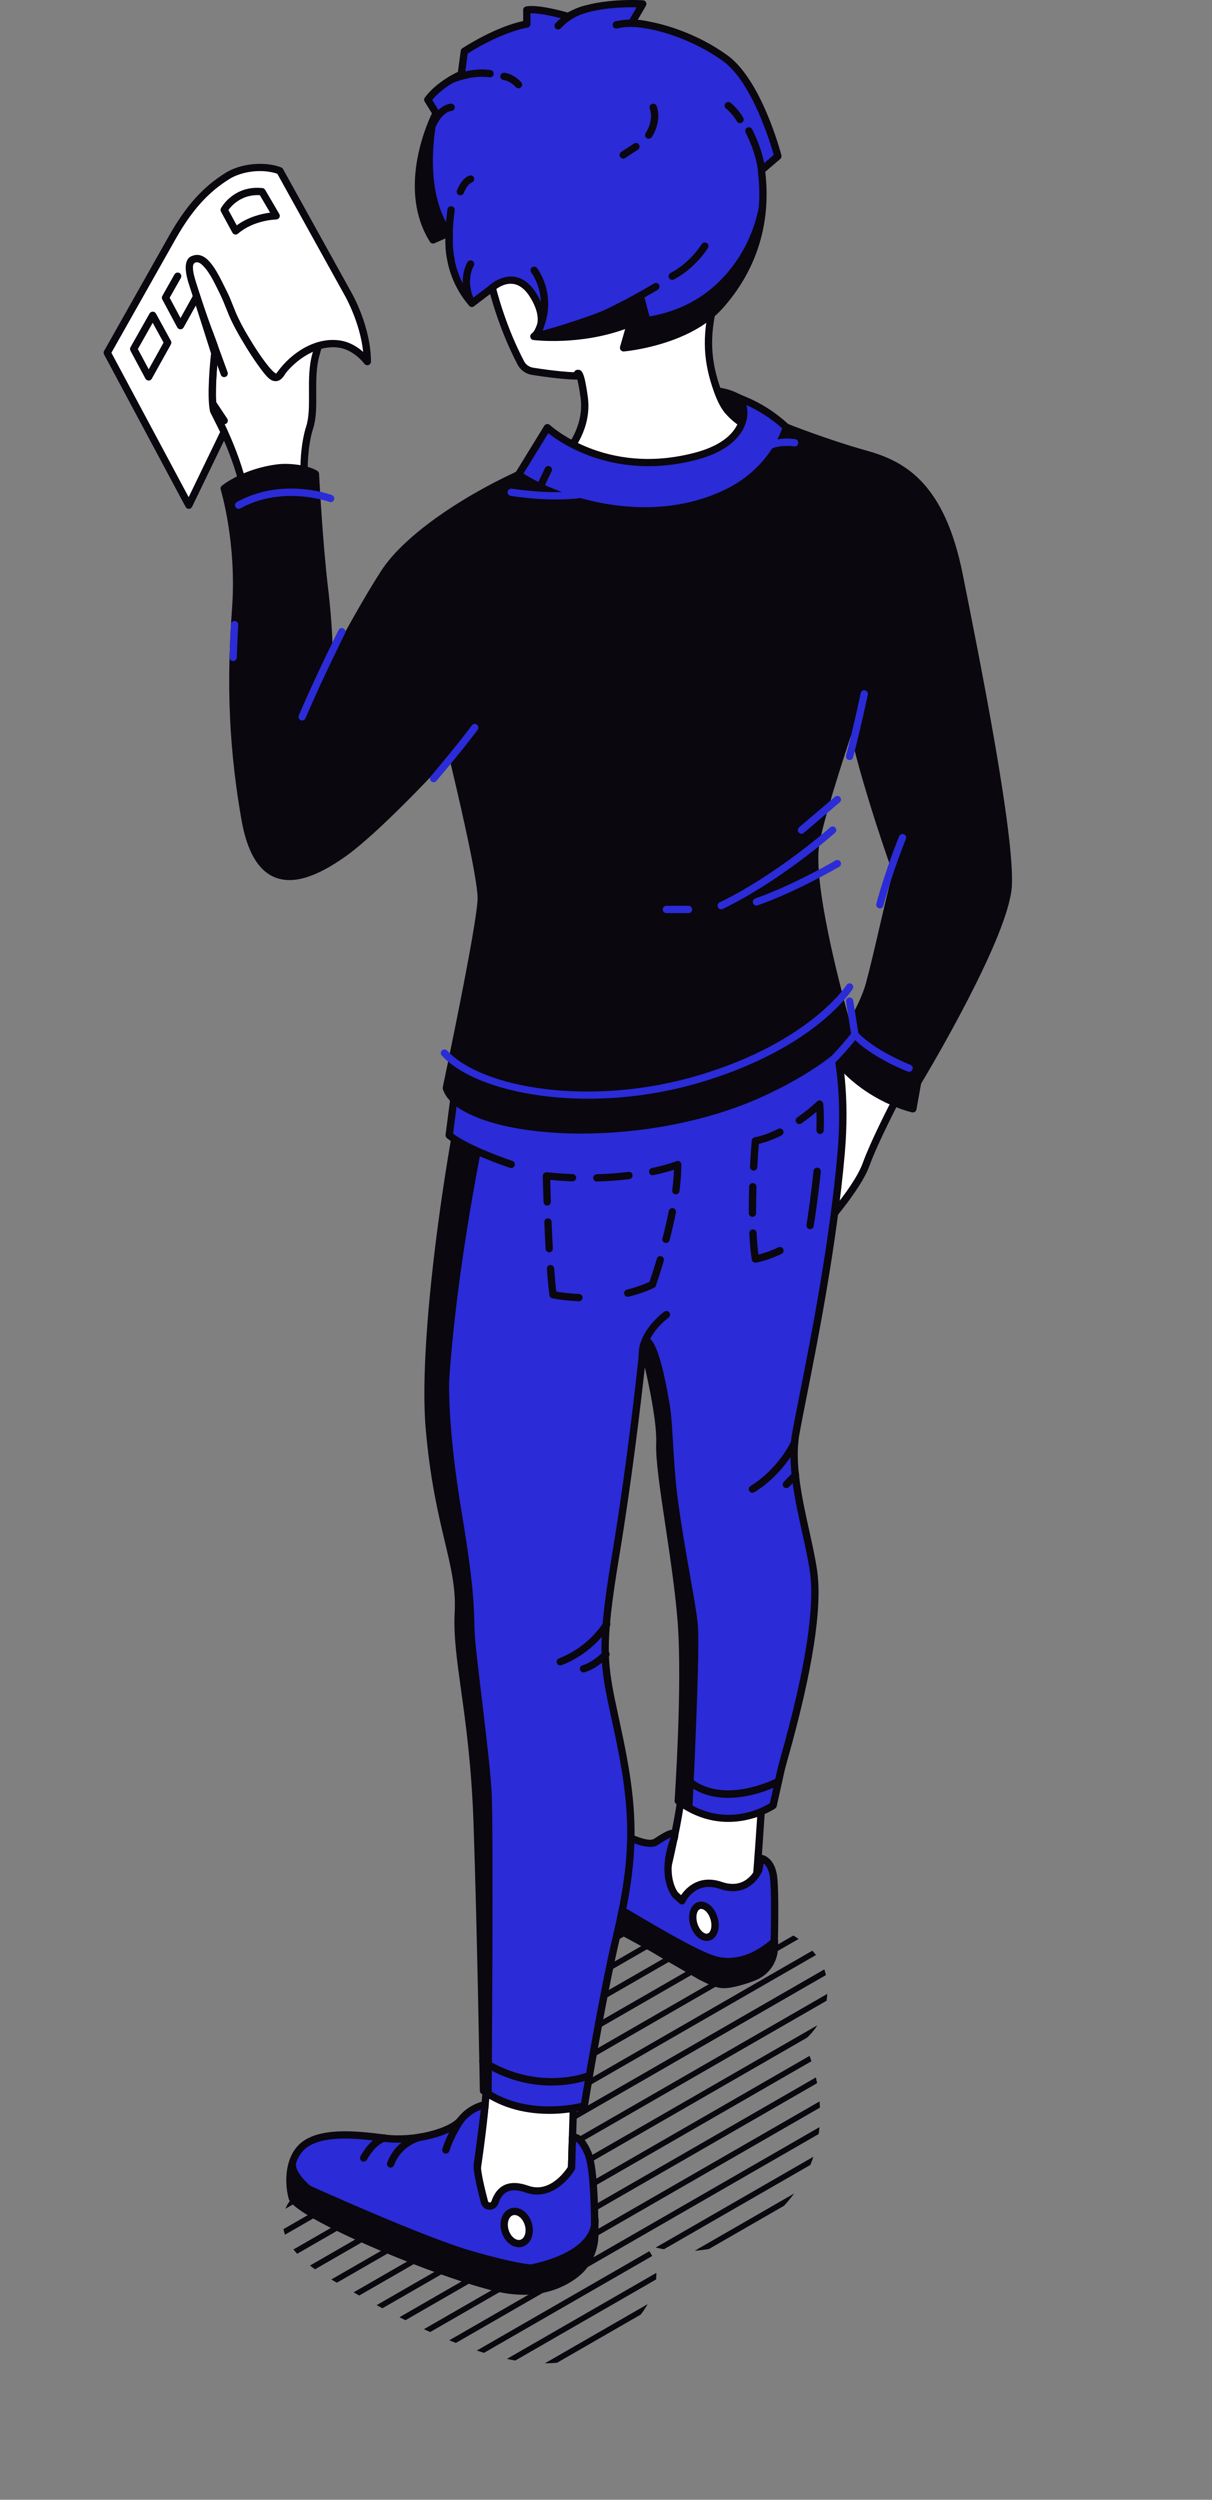 <svg xmlns="http://www.w3.org/2000/svg" xmlns:xlink="http://www.w3.org/1999/xlink" id="b" data-name="Calque 2" width="162.873" height="335.816" viewBox="0 0 162.873 335.816"><rect x="0" y="0" width="162.873" height="335.816" fill="#808080" stroke="none"/><defs><clipPath id="d"><path d="M39.287,295.272s-5.109,4.927,4.956,10.79c10.065,5.863,25.096,14.265,34.175,10.472,9.079-3.793,12.159-11.512,7.899-15.133,0,0,11.245,4.661,19.97-6.164,7.718-9.576,1.656-21.08,1.656-21.08,0,0,4.002-2.72,3.115-8.433s-9.634-8.374-14.967-9.773c-5.333-1.398-22.638,8.368-22.638,8.368l-5.033,29.521-11.835,3.232-17.297-1.8Z" fill="none"></path></clipPath></defs><g id="c" data-name="Calque 1"><g clip-path="url(#d)"><g><path d="M36.771,307.983c-.131,0-.255-.067-.325-.188-.105-.182-.041-.411.137-.513l77.578-44.656c.188-.105.411-.041.513.137.102.182.041.411-.137.513l-77.578,44.656c-.06.035-.124.051-.188.051Z" fill="#0a070f"></path><path d="M39.937,309.669c-.131,0-.255-.067-.325-.188-.105-.182-.041-.411.137-.513l77.575-44.656c.188-.105.411-.041.513.137.105.182.041.411-.137.513l-77.575,44.656c-.06.035-.124.051-.188.051Z" fill="#0a070f"></path><path d="M42.806,311.467c-.131,0-.255-.067-.325-.188-.102-.182-.041-.411.137-.513l77.578-44.656c.188-.105.411-.041.513.137.105.182.042.411-.137.513l-77.578,44.656c-.06.035-.124.051-.188.051Z" fill="#0a070f"></path><path d="M46.032,313.115c-.131,0-.255-.067-.325-.188-.105-.182-.041-.411.137-.513l77.575-44.653c.188-.102.411-.041.513.137.105.182.041.411-.137.513l-77.575,44.653c-.06.035-.124.051-.188.051Z" fill="#0a070f"></path><path d="M48.691,314.971c-.131,0-.255-.067-.325-.188-.102-.182-.041-.411.137-.513l77.578-44.656c.185-.102.411-.045.513.137.105.182.041.411-.137.513l-77.578,44.656c-.061.035-.124.051-.188.051Z" fill="#0a070f"></path><path d="M51.853,316.654c-.131,0-.255-.067-.325-.188-.102-.182-.041-.411.137-.513l77.578-44.656c.188-.105.411-.041.513.137.105.182.041.411-.137.513l-77.578,44.656c-.06.035-.124.051-.188.051Z" fill="#0a070f"></path><path d="M54.726,318.452c-.131,0-.255-.067-.325-.188-.105-.182-.041-.411.137-.513l77.575-44.656c.188-.102.411-.045.513.137.105.182.041.411-.137.513l-77.575,44.656c-.06.035-.124.051-.188.051Z" fill="#0a070f"></path><path d="M57.949,320.103c-.131,0-.255-.067-.325-.188-.102-.182-.041-.411.137-.513l77.578-44.656c.188-.105.411-.041.514.137.105.182.041.411-.137.513l-77.578,44.656c-.06.035-.124.051-.188.051Z" fill="#0a070f"></path><path d="M60.821,321.901c-.131,0-.255-.067-.325-.188-.105-.182-.042-.411.137-.513l77.575-44.656c.188-.105.411-.041.513.137.105.182.041.411-.137.513l-77.575,44.656c-.061.035-.124.051-.188.051Z" fill="#0a070f"></path><path d="M64.034,323.581c-.131,0-.255-.067-.325-.188-.105-.182-.041-.411.137-.513l77.578-44.656c.185-.102.411-.041.513.137.102.182.041.411-.137.513l-77.578,44.656c-.061.035-.124.051-.188.051Z" fill="#0a070f"></path><path d="M66.906,325.379c-.131,0-.255-.067-.325-.188-.105-.182-.041-.411.137-.513l77.575-44.656c.188-.102.411-.041.513.137.105.182.041.411-.137.513l-77.575,44.656c-.061.035-.124.051-.188.051Z" fill="#0a070f"></path><path d="M70.129,327.03c-.131,0-.255-.067-.325-.188-.105-.182-.041-.411.137-.513l77.578-44.656c.185-.105.411-.041.513.137.102.182.041.411-.137.513l-77.578,44.656c-.061.035-.124.051-.188.051Z" fill="#0a070f"></path><path d="M72.792,328.883c-.131,0-.255-.067-.325-.188-.102-.182-.042-.411.137-.513l77.578-44.656c.188-.105.411-.041.513.137.105.182.041.411-.137.513l-77.578,44.656c-.061.035-.124.051-.188.051Z" fill="#0a070f"></path><path d="M75.954,330.569c-.131,0-.255-.067-.325-.188-.102-.182-.041-.411.137-.513l77.578-44.656c.185-.105.411-.041.513.137.105.182.041.411-.137.513l-77.578,44.656c-.06.035-.124.051-.188.051Z" fill="#0a070f"></path><path d="M78.823,332.367c-.131,0-.255-.067-.325-.188-.102-.182-.041-.411.137-.513l77.578-44.656c.185-.105.411-.041.513.137.105.182.041.411-.137.513l-77.578,44.656c-.061.035-.124.051-.188.051Z" fill="#0a070f"></path><path d="M82.049,334.018c-.131,0-.255-.067-.325-.188-.102-.182-.041-.411.137-.513l77.578-44.656c.188-.102.411-.045.513.137.105.182.041.411-.137.513l-77.578,44.656c-.06.035-.124.051-.188.051Z" fill="#0a070f"></path><path d="M84.918,335.816c-.131,0-.255-.067-.325-.188-.102-.182-.041-.411.137-.513l77.578-44.656c.185-.108.411-.041.513.137.105.182.041.411-.137.513l-77.578,44.656c-.06.035-.124.051-.188.051Z" fill="#0a070f"></path><path d="M.375,287.232c-.131,0-.255-.067-.325-.188-.102-.182-.041-.411.137-.513l77.578-44.656c.188-.105.411-.041.513.137.105.182.041.411-.137.513L.563,287.181c-.061.035-.124.051-.188.051Z" fill="#0a070f"></path><path d="M3.54,288.919c-.131,0-.255-.067-.325-.188-.105-.182-.041-.411.137-.513l77.578-44.656c.185-.105.411-.041.514.137.102.182.041.411-.137.513L3.728,288.868c-.06.035-.124.051-.188.051Z" fill="#0a070f"></path><path d="M6.409,290.717c-.131,0-.255-.067-.325-.188-.105-.182-.042-.411.137-.513l77.578-44.656c.185-.102.408-.041.513.137.102.182.041.411-.137.513L6.597,290.666c-.06.035-.124.051-.188.051Z" fill="#0a070f"></path><path d="M9.636,292.368c-.131,0-.255-.067-.325-.188-.105-.182-.041-.411.137-.513l77.575-44.656c.185-.105.411-.041.513.137.105.182.041.411-.137.513l-77.575,44.656c-.06.035-.124.051-.188.051Z" fill="#0a070f"></path><path d="M12.505,294.166c-.131,0-.255-.067-.325-.188-.105-.182-.041-.411.137-.513l77.578-44.656c.188-.105.411-.041.513.137.102.182.041.411-.137.513l-77.578,44.656c-.06.035-.124.051-.188.051Z" fill="#0a070f"></path><path d="M15.721,295.846c-.131,0-.255-.067-.325-.188-.105-.182-.041-.411.137-.513l77.575-44.656c.188-.105.411-.041.513.137.105.182.041.411-.137.513l-77.575,44.656c-.061.035-.124.051-.188.051Z" fill="#0a070f"></path><path d="M18.591,297.644c-.131,0-.255-.067-.325-.188-.102-.182-.041-.411.137-.513l77.578-44.656c.188-.102.411-.044.513.137.105.182.042.411-.137.513l-77.578,44.656c-.061.035-.124.051-.188.051Z" fill="#0a070f"></path><path d="M21.816,299.295c-.131,0-.255-.067-.325-.188-.105-.182-.041-.411.137-.513l77.575-44.656c.188-.105.411-.041.513.137.105.182.041.411-.137.513l-77.575,44.656c-.061.035-.124.051-.188.051Z" fill="#0a070f"></path><path d="M24.475,301.148c-.131,0-.255-.067-.325-.188-.102-.182-.041-.411.137-.513l77.578-44.656c.185-.105.408-.041.513.137.105.182.041.411-.137.513l-77.578,44.656c-.06.035-.124.051-.188.051Z" fill="#0a070f"></path><path d="M27.641,302.831c-.131,0-.255-.067-.325-.188-.105-.182-.041-.411.137-.513l77.575-44.653c.188-.105.411-.041.513.137.105.182.041.411-.137.513l-77.575,44.653c-.06.035-.124.051-.188.051Z" fill="#0a070f"></path><path d="M30.51,304.629c-.131,0-.255-.067-.325-.188-.105-.182-.041-.411.137-.513l77.578-44.653c.188-.105.411-.041.513.137.102.182.041.411-.137.513l-77.578,44.653c-.06.035-.124.051-.188.051Z" fill="#0a070f"></path><path d="M33.733,306.28c-.131,0-.255-.067-.325-.188-.102-.182-.041-.411.137-.513l77.578-44.656c.188-.105.408-.041.513.137.105.182.041.411-.137.513l-77.578,44.656c-.061.035-.124.051-.188.051Z" fill="#0a070f"></path><path d="M36.605,308.078c-.131,0-.255-.067-.325-.188-.105-.182-.042-.411.137-.513l77.575-44.656c.188-.105.411-.041.513.137.105.182.041.411-.137.513l-77.575,44.656c-.06.035-.124.051-.188.051Z" fill="#0a070f"></path></g></g><g><g><g><path d="M102.371,242.029s-.592,9.731-1.015,13.454c-.423,3.723-11.423,5.415-13.199,1.862,0,0,3.468-13.539,3.468-17.262s10.746,1.946,10.746,1.946Z" fill="#fff"></path><path d="M93.15,259.791c-2.407,0-4.635-.635-5.429-2.225-.054-.105-.067-.226-.038-.341.035-.134,3.452-13.523,3.452-17.141,0-.816.411-1.234.756-1.441,2.33-1.39,9.86,2.505,10.711,2.955.169.089.271.271.258.462-.006.099-.596,9.787-1.017,13.479-.252,2.216-3.414,3.548-6.047,4.014-.864.153-1.766.239-2.646.239ZM88.68,257.279c.94,1.505,4.166,1.801,6.943,1.31,2.936-.523,5.094-1.82,5.244-3.159.376-3.293.889-11.406.998-13.112-3.067-1.584-8.12-3.663-9.468-2.837-.131.08-.28.22-.28.603,0,3.545-3,15.471-3.436,17.195Z" fill="#0a070f"></path></g><g><path d="M101.974,251.202s-1.379,3.35-5.102,2.081c-3.723-1.269-5.23,2.068-5.23,2.068l-.884-.798s-2.059-2.385-.215-7.446c.478-1.312-.488-.931-2.386.326-1.508.999-6.515-2.187-6.515-2.187l-8.123,9.138s9.842,4.554,15.823,8.207l4.823,2.792c2.242,1.132,2.746,1.355,4.932.791.752-.194,1.545-.443,2.305-.761,1.569-.655,2.596-2.178,2.637-3.877.074-3.102.15-8.368-.143-9.775-.423-2.031-1.664-2.125-1.664-2.125l-.257,1.567Z" fill="#2b2bd8"></path><path d="M97.278,266.961c-1.017,0-1.817-.376-3.335-1.142l-4.849-2.805c-5.898-3.602-15.685-8.139-15.78-8.187-.143-.064-.242-.191-.274-.344-.032-.15.009-.309.111-.424l8.123-9.14c.156-.179.427-.217.628-.089,1.973,1.256,5.129,2.764,5.984,2.193,1.789-1.183,2.515-1.447,2.99-1.068.472.373.22,1.058.124,1.32-1.706,4.689.054,6.87.131,6.959l.395.354c.676-.982,2.413-2.824,5.506-1.766,3.038,1.03,4.288-1.374,4.469-1.76l.245-1.505c.041-.239.245-.411.484-.411.013,0,.025.003.035.003.067.003,1.616.147,2.104,2.512.309,1.482.229,6.829.156,9.886-.045,1.897-1.199,3.59-2.939,4.316-.701.293-1.502.558-2.372.784-.8.207-1.399.312-1.938.312ZM74.322,254.218c2.225,1.049,10.185,4.846,15.273,7.954l4.814,2.786c2.127,1.071,2.509,1.272,4.565.739.822-.213,1.575-.462,2.238-.739,1.384-.577,2.302-1.926,2.334-3.434.127-5.129.08-8.652-.131-9.666-.185-.877-.523-1.314-.8-1.527l-.156.95c-.007.035-.019.073-.032.108-.016.035-1.591,3.771-5.713,2.356-3.261-1.097-4.572,1.686-4.626,1.804-.064.144-.195.245-.347.277-.153.041-.309-.009-.427-.115l-.883-.797c-.134-.15-2.266-2.707-.347-7.979.009-.029.019-.054.025-.08-.271.115-.768.379-1.68.982-1.517,1.017-5.321-1.122-6.695-1.96l-7.412,8.339Z" fill="#0a070f"></path></g><g><path d="M104.081,260.81c-.006.296-.013.584-.019.852-.041,1.699-1.068,3.222-2.637,3.877-.761.318-1.554.567-2.305.761-2.186.564-2.69.34-4.932-.791l-4.823-2.792c-5.981-3.654-15.822-8.207-15.822-8.207l2.23-2.509c6.879,3.985,16.486,10.031,20.023,11.182,4.291,1.396,7.802-1.987,8.285-2.373Z" fill="#0a070f"></path><path d="M97.3,267.088c-1.017,0-1.814-.376-3.331-1.141l-4.849-2.805c-5.898-3.602-15.685-8.139-15.78-8.187-.143-.064-.242-.191-.274-.344-.032-.15.009-.309.111-.424l2.229-2.509c.153-.172.414-.217.612-.099,1.747,1.014,3.672,2.158,5.627,3.322,5.76,3.43,11.716,6.975,14.304,7.817,1.69.555,4.406.628,7.67-2.155l.156-.134c.15-.115.357-.134.523-.057.172.086.277.261.274.45l-.019.854c-.048,1.897-1.202,3.593-2.939,4.317-.711.296-1.508.561-2.372.784-.8.207-1.403.312-1.941.312ZM74.347,254.346c2.225,1.049,10.182,4.846,15.274,7.954l4.814,2.786c2.129,1.074,2.518,1.275,4.565.74.816-.211,1.569-.459,2.238-.74,1.317-.548,2.209-1.798,2.324-3.223-3.3,2.509-6.102,2.372-7.919,1.785-2.688-.877-8.69-4.45-14.499-7.906-1.824-1.084-3.622-2.155-5.273-3.115l-1.524,1.718Z" fill="#0a070f"></path></g><g><path d="M77.072,282.474s-.339,10.83-.423,14.384c-.085,3.554-9.561,4.061-13.538.931,0,0,2.2-12.438,2.369-19.545.169-7.107,11.592,4.231,11.592,4.231Z" fill="#fff"></path><path d="M70.397,300.335c-2.732,0-5.709-.682-7.59-2.161-.14-.112-.211-.293-.179-.472.022-.124,2.193-12.481,2.359-19.472.035-1.415.497-2.311,1.371-2.665,3.079-1.218,10.252,5.76,11.059,6.561.096.096.15.226.147.363,0,0-.341,10.829-.424,14.381-.019.755-.392,1.82-2.059,2.608-1.196.561-2.885.858-4.683.858ZM63.642,297.574c2.85,2.028,8.346,2.273,11.021,1.017.673-.316,1.476-.877,1.495-1.747.077-3.255.37-12.637.418-14.174-2.901-2.847-8.021-6.909-9.851-6.198-.478.195-.733.794-.756,1.782-.156,6.452-1.992,17.38-2.327,19.319Z" fill="#0a070f"></path></g><g><path d="M120.647,147.306s-3.072,5.838-4.265,9.138c-1.193,3.3-6.016,8.631-6.016,8.631l-2.665-12.311,6.473-11.296,6.473,5.838Z" fill="#fff"></path><path d="M110.367,165.565c-.041,0-.086-.006-.127-.019-.176-.045-.312-.188-.351-.37l-2.665-12.309c-.025-.121-.006-.243.054-.348l6.472-11.295c.073-.131.201-.217.347-.243.153-.016.293.023.405.121l6.471,5.837c.166.15.211.392.105.59-.032.061-3.067,5.85-4.237,9.079-1.208,3.354-5.91,8.572-6.111,8.792-.095.105-.226.163-.363.163ZM108.222,152.842l2.42,11.177c1.336-1.559,4.39-5.276,5.283-7.74,1.036-2.876,3.436-7.562,4.112-8.866l-5.738-5.174-6.076,10.603Z" fill="#0a070f"></path></g><g><path d="M109.333,131.97s5.052,7.595,3.699,22.994c-1.354,15.399-5.077,31.917-6.092,37.619-1.016,5.702,1.655,13.247,2.393,18.563.893,6.431-1.849,17.589-3.978,25.114-.179.632-.348,1.267-.491,1.909l-.971,4.368s-6.155,4.294-12.755-.613c0,0,1.079-15.548.402-24.178-.677-8.63-3.046-19.799-2.877-23.86.169-4.061-2.2-13.065-2.2-13.065,0,0-1.422,14.25-3.757,28.295-2.335,14.046-1.45,14.822.581,24.637,2.031,9.815,2.099,15.723-.467,26.502-1.915,8.048-4.31,22.642-4.31,22.642,0,0-7.615,2.2-13.538-2.031,0,0-.339-20.983-.846-35.875s-2.877-21.83-2.538-28.43c.339-6.6-2.708-11.166-3.892-24.621-1.184-13.454,3.554-43.238,6.938-55.591,3.385-12.353,44.7-4.38,44.7-4.38Z" fill="#2b2bd8"></path><path d="M73.796,283.971c-2.69,0-6.092-.551-9.108-2.707-.128-.089-.204-.236-.207-.392-.003-.207-.341-21.149-.845-35.867-.265-7.823-1.049-13.456-1.68-17.983-.571-4.09-1.02-7.32-.854-10.485.163-3.185-.497-5.949-1.329-9.452-.874-3.672-1.961-8.244-2.563-15.105-1.157-13.121,3.421-42.874,6.953-55.763,3.462-12.64,43.56-5.059,45.265-4.728.131.025.243.102.316.211.211.316,5.129,7.912,3.778,23.304-1.074,12.222-3.631,25.111-5.161,32.813-.399,2.015-.727,3.666-.937,4.852-.689,3.867.385,8.722,1.336,13.004.427,1.935.835,3.765,1.062,5.407.692,4.986-.651,13.504-3.991,25.315-.178.622-.347,1.246-.484,1.881l-.972,4.367c-.025.121-.099.227-.197.297-.064.044-6.523,4.444-13.329-.625-.134-.099-.207-.258-.195-.427.009-.153,1.071-15.608.402-24.104-.319-4.049-1.02-8.725-1.638-12.85-.714-4.763-1.33-8.875-1.237-11.068.105-2.563-.842-7.227-1.524-10.192-.536,4.855-1.763,15.293-3.462,25.522-2.046,12.306-1.594,14.397-.089,21.334.204.94.424,1.97.663,3.124,2.126,10.272,2.021,16.262-.468,26.718-1.887,7.935-4.278,22.459-4.3,22.606-.032.185-.166.338-.348.392-.163.045-2.149.603-4.852.603ZM65.456,280.608c4.976,3.405,11.212,2.222,12.624,1.894.363-2.181,2.522-15.044,4.265-22.36,2.448-10.288,2.551-16.185.462-26.291-.239-1.151-.462-2.177-.666-3.115-1.53-7.077-1.992-9.213.08-21.7,2.308-13.871,3.742-28.124,3.755-28.264.026-.236.214-.421.45-.44.236-.013.45.134.513.364.096.37,2.384,9.124,2.212,13.208-.086,2.101.526,6.172,1.231,10.887.622,4.141,1.326,8.834,1.645,12.918.625,7.941-.245,21.866-.383,23.98,5.661,4.039,10.836,1.157,11.814.551l.928-4.173c.143-.654.312-1.298.497-1.938,3.306-11.677,4.638-20.062,3.966-24.913-.223-1.6-.625-3.411-1.049-5.33-.969-4.371-2.066-9.325-1.342-13.386.21-1.189.539-2.85.94-4.871,1.524-7.683,4.074-20.54,5.145-32.705,1.211-13.785-2.808-21.308-3.513-22.51-3.188-.587-40.815-7.272-43.926,4.068-3.513,12.822-8.069,42.396-6.921,55.419.596,6.784,1.674,11.32,2.541,14.961.851,3.58,1.524,6.404,1.352,9.73-.156,3.073.287,6.261.848,10.297.635,4.549,1.422,10.211,1.693,18.088.468,13.855.8,33.215.838,35.635Z" fill="#0a070f"></path></g><g><path d="M76.805,291.233s-2.415,4.124-5.974,2.853c-2.45-.875-3.728.012-4.322,1.772-.234.692-1.218.668-1.404-.039-.535-2.032-1.071-4.358-.95-5.122.23-1.451,1.038-7.964,1.038-7.964,0,0-1.914.31-3.246,2.024-1.333,1.714-6.409,2.983-10.28,2.475s-7.932-.864-10.407.647c-2.475,1.511-2.602,5.136-1.967,7.357.635,2.221,19.736,10.336,27.668,12.113,4.792,1.073,8.432-.21,10.675-2.116,1.516-1.288,2.299-3.243,2.295-5.232-.008-3.448-.148-8.954-.912-10.738-1.142-2.665-2.091-2.096-2.091-2.096l-.122,4.065Z" fill="#2b2bd8"></path><path d="M70.381,308.234c-1.071,0-2.244-.121-3.529-.408-7.581-1.699-27.282-9.831-28.031-12.455-.641-2.251-.59-6.213,2.184-7.909,2.64-1.61,6.918-1.211,10.727-.714,3.937.516,8.69-.826,9.828-2.289,1.435-1.846,3.472-2.193,3.558-2.209.15-.016.306.025.417.131.108.108.163.261.144.414-.032.265-.813,6.539-1.039,7.98-.041.255-.029,1.243.94,4.922.038.156.166.166.229.179.061,0,.182-.019.233-.172.357-1.052.931-1.776,1.702-2.152.854-.411,1.945-.389,3.252.073,2.856,1.03,4.938-1.925,5.324-2.537l.115-3.934c.006-.166.096-.319.239-.405.067-.035.402-.201.877-.057.692.223,1.336,1.023,1.916,2.381.775,1.801.944,6.94.953,10.931.006,2.225-.892,4.269-2.471,5.604-1.275,1.087-3.759,2.627-7.568,2.627ZM46.354,287.286c-1.881,0-3.596.252-4.839,1.011-2.308,1.409-2.311,4.842-1.75,6.806.5,1.756,18.509,9.796,27.304,11.766,5.436,1.224,8.751-.733,10.246-2.008,1.358-1.151,2.13-2.92,2.123-4.858-.009-5.432-.325-9.277-.87-10.545-.478-1.119-.899-1.591-1.167-1.763l-.105,3.555c-.003.08-.026.159-.067.233-.912,1.543-3.44,4.176-6.564,3.067-1.046-.373-1.881-.408-2.493-.115-.535.258-.927.775-1.202,1.581-.175.523-.628.819-1.205.839-.548-.019-.995-.376-1.135-.908-1.125-4.275-1.001-5.066-.96-5.324.182-1.135.727-5.467.947-7.211-.619.229-1.553.708-2.286,1.648-1.476,1.897-6.682,3.198-10.728,2.659-1.728-.227-3.554-.431-5.251-.431Z" fill="#0a070f"></path></g><g><path d="M41.445,294.058s15.103,6.854,21.66,8.757c6.558,1.904,8.297,1.869,8.297,1.869,9.792-2.149,8.498-6.833,8.498-6.833h0c.016.828.023,1.617.024,2.315.003,2.021-.877,3.95-2.444,5.227-2.253,1.837-5.838,3.041-10.526,1.991-7.932-1.777-27.033-9.891-27.668-12.112-.367-1.284-.461-3.031-.012-4.574-.089,1.525,2.17,3.36,2.17,3.36Z" fill="#0a070f"></path><path d="M70.362,308.27c-1.068,0-2.238-.121-3.516-.408-7.581-1.699-27.282-9.832-28.031-12.455-.44-1.543-.443-3.354-.007-4.845.07-.236.319-.395.552-.344.245.041.421.261.405.51-.061,1.017,1.336,2.407,1.941,2.911,1.039.472,15.293,6.895,21.538,8.706,6.309,1.833,8.123,1.849,8.151,1.849h0c4.82-1.065,6.765-2.773,7.53-4.017.296-.485.44-.928.5-1.288-.003-.331-.006-.676-.016-1.026-.003-.245.175-.459.421-.494.227-.038.472.118.542.354.01.032.134.51.035,1.221.003.431.006.839.009,1.221.003,2.2-.953,4.246-2.627,5.611-1.269,1.033-3.72,2.496-7.428,2.496ZM39.468,292.642c-.029.953.102,1.843.29,2.496.501,1.753,18.509,9.797,27.305,11.767,5.305,1.202,8.614-.673,10.109-1.89,1.157-.944,1.916-2.267,2.171-3.736-1.403,1.744-4.033,3.047-7.836,3.883-.169-.003-1.973.029-8.537-1.874-6.516-1.894-21.576-8.716-21.726-8.783-.038-.019-.076-.039-.108-.067-.153-.124-1.026-.851-1.667-1.795Z" fill="#0a070f"></path></g><path d="M93.799,218.576c.251,4.273-.72,23.657-.739,24.036-.564-.296-1.134-.632-1.715-1.064,0,0,.677-15.738,0-24.369-.677-8.631-3.046-19.799-2.877-23.861.169-4.061-2.2-13.065-2.2-13.065,0,0,1.717-3.953,3.786,8.808.364,2.247.414,7.742,1.02,12.288.992,7.434,2.566,14.548,2.724,17.226Z" fill="#0a070f"></path><path d="M64.126,244.876c-.508-14.892-2.877-21.83-2.538-28.43.339-6.6-2.708-11.166-3.892-24.621-.787-8.944,1.042-25.1,3.352-38.557l3.52,1.608c-1.276,6.615-3.424,18.938-4.207,30.517,0,0-.254,6.236,1.65,17.587,1.904,11.35,1.65,13.635,1.777,16.427.127,2.792,2.031,16.499,2.285,21.449.254,4.947,0,40.56,0,40.597-.371-.212-.739-.444-1.1-.702,0,0-.339-20.984-.846-35.875Z" fill="#0a070f"></path><g><path d="M91.075,156.444s-6.473,2.665-17.642,1.523c0,0,.254,11.393.889,15.962,0,0,7.132,1.553,13.351-1.367,0,0,3.412-9.586,3.402-16.118Z" fill="#2b2bd8"></path><g><path d="M90.819,160.446c-.022,0-.042-.003-.064-.007-.268-.035-.456-.28-.421-.548.131-.988.211-1.909.239-2.748-.574.188-1.501.456-2.761.724-.287.07-.526-.115-.58-.376-.057-.265.112-.526.376-.58,2.117-.45,3.268-.915,3.28-.918.15-.067.322-.048.456.045.137.092.217.242.22.408.003,1.058-.086,2.263-.261,3.574-.032.249-.242.427-.485.427Z" fill="#0a070f"></path><path d="M80.207,158.724c-.265,0-.482-.213-.491-.478-.007-.271.207-.494.478-.504,1.454-.035,2.888-.14,4.265-.309.319-.045.517.156.545.424.035.268-.156.513-.424.545-1.409.175-2.876.284-4.361.322h-.013Z" fill="#0a070f"></path><path d="M73.534,161.956c-.264,0-.481-.21-.491-.475-.07-2.062-.102-3.507-.102-3.507-.003-.14.054-.274.159-.37.102-.092.249-.127.383-.127,1.163.121,2.333.204,3.475.248.268.01.482.236.469.507-.009.265-.226.472-.488.472-.007,0-.013,0-.019-.003-.982-.035-1.983-.102-2.984-.195.016.599.044,1.648.089,2.943.007.271-.204.497-.475.507h-.016Z" fill="#0a070f"></path><path d="M73.808,168.237c-.258,0-.475-.204-.488-.462-.067-1.208-.124-2.436-.172-3.596-.013-.268.197-.497.468-.507.007-.003.013-.003.019-.003.261,0,.478.207.488.472.048,1.154.105,2.375.172,3.577.016.271-.191.504-.459.516-.009.003-.019.003-.029.003Z" fill="#0a070f"></path><path d="M77.797,174.81c-.007,0-.013,0-.023-.003-2.101-.089-3.497-.386-3.554-.399-.201-.041-.354-.207-.383-.411-.121-.861-.233-2.018-.344-3.535-.019-.268.182-.504.453-.523.261,0,.504.182.523.452.095,1.298.191,2.324.293,3.124.523.089,1.626.252,3.057.315.268.01.478.239.466.51-.009.261-.226.468-.488.468Z" fill="#0a070f"></path><path d="M84.36,174.208c-.22,0-.421-.15-.475-.376-.064-.261.096-.526.36-.59,1.065-.258,2.085-.609,3.032-1.036.153-.437.539-1.585.991-3.118.076-.255.341-.411.609-.328.258.077.405.348.328.609-.59,1.992-1.068,3.344-1.071,3.357-.045.124-.137.226-.255.28-1.061.497-2.206.896-3.404,1.186-.038.009-.077.016-.115.016Z" fill="#0a070f"></path><path d="M89.499,166.984c-.041,0-.083-.007-.124-.016-.261-.07-.418-.335-.351-.599.335-1.282.619-2.522.845-3.682.054-.265.316-.44.577-.386.264.054.437.309.386.577-.232,1.176-.519,2.436-.857,3.739-.057.22-.259.367-.475.367Z" fill="#0a070f"></path></g></g><g><path d="M110.14,148.321s-4.188,4.061-8.631,4.95c0,0-.889,10.154,0,15.865,0,0,3.808-.632,7.234-3.743,0,0,1.904-11.36,1.396-17.071Z" fill="#2b2bd8"></path><g><path d="M110.205,152.332h-.016c-.268-.009-.481-.236-.475-.507.029-.912.029-1.737,0-2.464-.484.415-1.179.972-2.021,1.559-.227.156-.526.099-.682-.121-.156-.223-.099-.526.121-.682,1.591-1.11,2.659-2.136,2.668-2.145.134-.137.328-.169.513-.108.175.067.3.229.316.418.086.972.108,2.174.067,3.577-.009.264-.226.475-.491.475Z" fill="#0a070f"></path><path d="M101.276,157.258c-.01,0-.016,0-.025-.003-.271-.013-.478-.245-.462-.513.111-2.085.233-3.513.233-3.513.019-.217.178-.395.392-.44.998-.197,2.063-.58,3.169-1.138.239-.124.535-.025.657.217.121.242.025.536-.217.657-1.052.532-2.078.918-3.054,1.148-.041.545-.124,1.674-.204,3.121-.013.261-.229.466-.488.466Z" fill="#0a070f"></path><path d="M101.116,163.465c-.271,0-.491-.22-.491-.491v-.485c0-1.052.019-2.094.048-3.079.009-.268.226-.478.491-.478h.013c.271.009.484.236.478.504-.029.979-.048,2.015-.048,3.054v.485c0,.271-.22.491-.491.491Z" fill="#0a070f"></path><path d="M101.508,169.627c-.102,0-.204-.035-.287-.096-.105-.077-.179-.191-.198-.322-.153-1.014-.264-2.203-.328-3.542-.016-.268.195-.497.466-.51.007-.003.016-.003.022-.003.261,0,.475.204.488.469.054,1.078.137,2.059.248,2.92.555-.14,1.534-.434,2.684-.979.239-.112.539-.009.654.233.115.245.009.536-.233.654-1.925.912-3.376,1.157-3.436,1.17-.025.003-.054.007-.08.007Z" fill="#0a070f"></path><path d="M108.866,165.125c-.026,0-.051-.003-.077-.006-.264-.041-.45-.293-.408-.561.217-1.393.628-4.189.944-7.265.029-.268.239-.418.539-.437.268.029.462.268.437.539-.319,3.095-.733,5.91-.95,7.316-.038.239-.245.414-.484.414Z" fill="#0a070f"></path></g></g><path d="M86.362,183.089c-.239,0-.45-.175-.484-.421-.529-3.602,3.229-6.344,3.392-6.459.217-.156.526-.105.682.111.156.22.105.526-.112.686-.035.025-3.433,2.509-2.993,5.521.039.268-.147.516-.414.555-.022.003-.048.007-.07.007Z" fill="#0a070f"></path><g><path d="M68.695,156.423s-5.923-1.957-8.334-3.913l.772-5.965,7.563,9.878Z" fill="#2b2bd8"></path><path d="M68.695,156.913c-.051,0-.102-.009-.153-.025-.245-.083-6.038-2.005-8.489-3.998-.131-.105-.197-.274-.175-.443l.772-5.965c.032-.264.223-.466.548-.421.268.035.456.28.421.548l-.733,5.687c2.436,1.824,7.906,3.64,7.964,3.66.258.086.395.363.312.618-.067.207-.258.338-.466.338Z" fill="#0a070f"></path></g><path d="M101.116,200.537c-.163,0-.325-.083-.418-.233-.14-.229-.07-.532.159-.676,3.816-2.362,5.467-6.009,5.483-6.044.108-.252.399-.36.644-.249.249.109.36.399.249.644-.07.163-1.789,3.963-5.86,6.484-.08.048-.169.073-.258.073Z" fill="#0a070f"></path><path d="M105.672,199.909c-.124,0-.245-.048-.341-.14-.195-.188-.198-.497-.01-.692l1.234-1.269c.188-.195.497-.198.692-.01.194.188.197.497.009.692l-1.234,1.269c-.096.099-.223.15-.351.15Z" fill="#0a070f"></path><path d="M75.294,223.735c-.195,0-.379-.118-.456-.312-.099-.252.025-.535.277-.634,4.109-1.607,5.984-4.826,6.003-4.858.134-.236.436-.316.666-.182.236.134.315.434.182.666-.08.143-2.066,3.554-6.494,5.285-.057.022-.118.035-.179.035Z" fill="#0a070f"></path><path d="M78.418,224.673c-.213,0-.411-.144-.472-.36-.073-.261.08-.532.341-.603,1.367-.376,2.786-1.811,2.799-1.826.191-.188.507-.191.692-.007.195.191.198.5.009.692-.067.067-1.616,1.639-3.239,2.085-.045.013-.089.019-.131.019Z" fill="#0a070f"></path><path d="M97.849,241.521c-2.161,0-4.463-.609-6.322-2.535-.188-.194-.185-.507.01-.692.194-.191.504-.185.692.009,4.431,4.588,12.076.612,12.152.574.243-.124.536-.035.663.204.124.239.035.536-.204.663-.211.112-3.411,1.776-6.991,1.776Z" fill="#0a070f"></path><path d="M74.121,280.168c-2.617,0-5.987-.603-9.497-2.837-.229-.147-.296-.45-.153-.676.147-.227.449-.296.676-.153,7.049,4.492,13.66,1.954,13.724,1.922.258-.089.539.025.638.274.099.252-.022.535-.274.638-.153.06-2.152.832-5.113.832Z" fill="#0a070f"></path><path d="M59.915,289.311c-.048,0-.099-.009-.147-.022-.258-.083-.402-.357-.322-.615.714-2.273,2.046-4.125,2.104-4.202.159-.223.469-.268.682-.108.22.156.268.462.108.682-.013.019-1.294,1.808-1.957,3.921-.067.21-.261.344-.469.344Z" fill="#0a070f"></path><path d="M52.491,291.188c-.057,0-.115-.009-.172-.032-.252-.096-.383-.376-.287-.631,1.227-3.29,4.329-3.909,4.463-3.934.261-.054.52.128.571.389.051.264-.124.523-.389.574-.112.022-2.697.555-3.727,3.315-.073.194-.261.319-.459.319Z" fill="#0a070f"></path><path d="M48.876,290.388c-.083,0-.166-.022-.242-.064-.233-.134-.316-.434-.185-.67,1.473-2.608,2.987-2.885,3.153-2.907.258-.038.516.15.551.418.038.265-.147.51-.411.552-.041.006-1.224.264-2.439,2.42-.089.163-.258.252-.427.252Z" fill="#0a070f"></path><g><path d="M67.884,299.709c.355,1.166,1.338,1.9,2.195,1.639.857-.261,1.264-1.418.909-2.584-.355-1.166-1.338-1.9-2.195-1.639-.857.261-1.265,1.418-.909,2.584Z" fill="#fff"></path><path d="M69.725,301.891c-.309,0-.625-.08-.921-.239-.638-.341-1.145-.998-1.387-1.798-.245-.803-.191-1.629.15-2.27.245-.459.631-.787,1.084-.928.465-.131.96-.08,1.419.166.638.341,1.145.998,1.387,1.798.245.803.191,1.629-.15,2.27-.245.459-.631.787-1.084.928-.163.048-.328.073-.497.073ZM69.151,297.561c-.07,0-.14.009-.213.032-.261.08-.421.29-.507.453-.217.405-.245.972-.076,1.521h0c.166.548.507,1.004.912,1.221.166.083.408.172.67.092s.421-.29.507-.453c.217-.405.245-.972.076-1.521-.166-.548-.507-1.004-.912-1.221-.118-.061-.277-.124-.456-.124Z" fill="#0a070f"></path></g><g><path d="M93.242,258.514c.355,1.166,1.248,1.927,1.995,1.7.747-.227,1.064-1.357.709-2.523-.355-1.166-1.248-1.928-1.995-1.7-.747.227-1.064,1.357-.709,2.523Z" fill="#fff"></path><path d="M94.967,260.744c-.902,0-1.814-.835-2.193-2.085h0c-.44-1.45.016-2.828,1.033-3.137,1.046-.309,2.171.586,2.608,2.024.44,1.45-.016,2.828-1.033,3.137-.137.041-.277.061-.415.061ZM93.711,258.372c.293.966.956,1.508,1.387,1.374.414-.128.666-.972.379-1.913-.293-.966-.956-1.502-1.387-1.374-.415.127-.666.972-.379,1.913h0Z" fill="#0a070f"></path></g><g><path d="M40.858,63.414s-.085-3.384.762-6.007c.846-2.623-.085-6.6.846-9.815.931-3.215,1.523-6.092,0-6.43-1.523-.339-2.623,1.989-3.384,5.225-.762,3.236-1.523,5.013-2.623,4.082-1.1-.931-4.4-6.177-5.33-8.546-.931-2.369-2.2-5.306-3.554-6.63-1.354-1.324-2.184-.126-2.2.707-.021,1.1,2.522,8.128,3.337,10.264.142.373.192.767.149,1.164-.161,1.484-.523,5.384-.185,7.685,0,0,3.3,5.847,4.315,11.601,1.015,5.754,7.192,2.454,7.192,2.454l.677-5.754Z" fill="#fff"></path><path d="M36.625,70.6c-.644,0-1.301-.112-1.9-.402-1.173-.574-1.919-1.715-2.216-3.398-.991-5.607-4.23-11.387-4.262-11.448-.029-.051-.048-.108-.057-.169-.341-2.327.013-6.235.182-7.807.038-.322-.003-.638-.118-.94-.032-.086-3.398-9.015-3.37-10.447.013-.606.344-1.39,1.042-1.677.434-.175,1.129-.211,1.989.631,1.435,1.4,2.713,4.367,3.669,6.8.937,2.385,4.205,7.517,5.19,8.352.086.07.197.153.28.124.252-.083.787-.708,1.549-3.947.972-4.135,2.251-5.974,3.966-5.591.424.095.768.341.988.717.676,1.135.239,3.35-.622,6.328-.459,1.578-.446,3.379-.437,5.116.013,1.728.022,3.357-.415,4.712-.813,2.515-.739,5.815-.736,5.847,0,.022-.003.048-.003.07l-.676,5.754c-.019.159-.115.3-.258.373-.099.054-1.9,1.001-3.787,1.001ZM29.146,54.954c.421.759,3.36,6.204,4.326,11.674.239,1.358.803,2.26,1.68,2.687,1.594.791,3.864-.14,4.575-.468l.641-5.455c-.007-.395-.039-3.58.787-6.137.386-1.205.376-2.757.367-4.406-.013-1.808-.023-3.679.472-5.397.363-1.243,1.32-4.549.724-5.553-.086-.147-.195-.226-.357-.261-1.046-.233-2.028,1.556-2.799,4.858-.724,3.064-1.339,4.371-2.2,4.654-.277.089-.724.112-1.218-.309-1.199-1.011-4.52-6.322-5.471-8.741-.848-2.155-2.126-5.174-3.44-6.455-.213-.211-.622-.529-.937-.427-.252.105-.427.491-.43.791-.019.88,2.174,7.119,3.303,10.08.172.453.229.921.179,1.393-.163,1.514-.504,5.244-.201,7.472Z" fill="#0a070f"></path></g><g><path d="M105.671,57.394s5.254,2.107,10.712,3.63c5.457,1.523,10.23,4.801,12.514,16.223,2.285,11.423,6.972,34.903,6.596,41.756-.377,6.854-12.18,26.399-12.18,26.399l-.635,3.554s-5.734-1.298-9.91-6.192l-.373-2.153c1.16-1.623,3.588-5.266,4.445-8.408,1.142-4.188,2.585-11.169,3.641-14.976,0,0-4.021-11.042-6.052-20.18,0,0-4.224,12.482-4.823,16.372-1.015,6.6,4.569,25.511,4.569,25.511,0,0-2.816,3.692-11.456,7.742-17.332,8.123-40.815,5.544-42.738-.508,0,0,4.685-22.084,4.69-25.511.006-3.427-4.056-19.926-4.056-19.926,0,0-9.392,10.28-14.342,13.834-4.95,3.554-11.423,6.346-13.327-4.442-1.904-10.788-1.904-19.418-1.269-28.43s-1.549-16.058-1.549-16.058c0,0,2.692-2.218,7.268-2.776,1.386-.169,3.807.082,4.992.821h0s.459,9.129,1.221,15.475c.762,6.346.635,10.788.635,10.788,0,0,3.934-7.615,7.361-12.945,3.427-5.33,12.438-10.788,19.165-13.707,6.727-2.919,11.93.888,11.93.888l22.972-6.781Z" fill="#0a070f"></path><path d="M78.128,152.285c-5.821,0-11.017-.845-14.53-2.385-2.27-.991-3.644-2.2-4.084-3.586-.025-.083-.032-.169-.013-.252.045-.22,4.673-22.07,4.68-25.408.003-2.879-2.987-15.455-3.826-18.924-2.193,2.362-9.541,10.173-13.794,13.23-4.077,2.923-7.23,3.879-9.634,2.895-2.225-.906-3.73-3.481-4.463-7.648-2.066-11.7-1.833-20.635-1.275-28.551.622-8.818-1.508-15.812-1.53-15.882-.057-.188.003-.395.156-.523.115-.092,2.86-2.311,7.521-2.882,1.364-.172,3.966.048,5.311.892.137.083.223.23.229.389.007.092.469,9.187,1.221,15.442.456,3.813.593,6.969.631,8.878,1.371-2.576,4.055-7.492,6.465-11.241,3.373-5.251,12.162-10.759,19.379-13.893,6.223-2.697,11.151.111,12.21.803l22.752-6.714c.102-.035.217-.025.319.013.054.023,5.295,2.114,10.66,3.612,5.251,1.466,10.444,4.492,12.863,16.599,2.266,11.333,6.985,34.914,6.602,41.877-.37,6.749-11.272,25.006-12.2,26.549l-.622,3.465c-.022.131-.099.249-.211.322-.115.073-.245.092-.379.07-.239-.054-5.939-1.39-10.173-6.35-.057-.067-.096-.15-.108-.236l-.217-1.24c-1.804,1.454-4.718,3.43-9.146,5.506-7.632,3.577-16.807,5.171-24.796,5.171ZM60.486,146.132c.395,1.049,1.604,2.04,3.504,2.872,7.067,3.089,24.381,3.845,38.52-2.777,4.76-2.232,7.737-4.361,9.43-5.796.013-.035.032-.073.057-.105.408-.574.918-1.317,1.447-2.158-1.106-3.883-5.228-18.943-4.323-24.821.599-3.893,4.67-15.946,4.846-16.456.07-.211.28-.395.488-.332.22.01.405.166.452.383,1.999,9,5.993,20.007,6.032,20.116.035.099.041.201.013.3-.526,1.9-1.141,4.549-1.788,7.355-.631,2.716-1.282,5.524-1.852,7.619-.545,2.005-1.699,4.189-2.805,5.984.083.293.134.459.137.475.045.15.016.312-.08.437-.048.06-.526.676-1.626,1.648l.29,1.674c3.303,3.81,7.616,5.359,9.063,5.792l.542-3.025c.009-.061.032-.115.064-.166.115-.195,11.741-19.52,12.108-26.173.373-6.841-4.329-30.339-6.59-41.634-2.314-11.588-7.214-14.467-12.162-15.847-4.897-1.367-9.682-3.22-10.603-3.583l-22.813,6.733c-.137.051-.3.016-.427-.073-.051-.035-5.082-3.596-11.448-.835-7.08,3.073-15.685,8.448-18.946,13.523-3.373,5.251-7.297,12.828-7.338,12.905-.102.201-.351.3-.555.248-.223-.057-.376-.261-.37-.488.003-.045.115-4.485-.631-10.718-.679-5.678-1.125-13.673-1.208-15.235-1.094-.551-3.178-.775-4.457-.634-3.606.443-6.012,1.951-6.765,2.483.418,1.518,2.031,8.005,1.473,15.905-.552,7.852-.781,16.717,1.262,28.309.672,3.816,1.977,6.14,3.87,6.914,2.06.839,4.906-.07,8.69-2.786,4.852-3.484,14.171-13.663,14.266-13.769.121-.134.309-.182.481-.143.175.045.312.182.354.357.166.676,4.077,16.599,4.074,20.046-.007,3.338-4.25,23.463-4.677,25.478ZM114.346,98.848c-1.164,3.516-3.8,11.68-4.256,14.645-.81,5.244,2.709,18.688,4.052,23.527.908-1.559,1.782-3.322,2.225-4.945.564-2.078,1.215-4.877,1.84-7.584.638-2.745,1.237-5.337,1.76-7.246-.453-1.256-3.663-10.291-5.62-18.398Z" fill="#0a070f"></path></g><g><path d="M99.198,53.409s-2.792-1.619-5.077-.498c-2.284,1.121,2.348,7.595,2.348,7.595l5.775-1.28v-2.517l-3.046-3.299Z" fill="#0a070f"></path><path d="M96.468,60.995c-.156,0-.306-.076-.399-.207-.367-.51-3.558-5.056-3.003-7.259.121-.482.411-.848.839-1.058,2.493-1.208,5.416.446,5.537.513.041.025.08.054.115.092l3.048,3.3c.083.089.131.207.131.331v2.519c0,.229-.159.427-.386.478l-5.777,1.278c-.035.007-.07.013-.105.013ZM95.926,53.006c-.532,0-1.078.093-1.587.344-.172.083-.271.213-.322.418-.319,1.269,1.393,4.351,2.665,6.188l5.072-1.122v-1.935l-2.863-3.099c-.29-.156-1.578-.794-2.965-.794Z" fill="#0a070f"></path></g><g><path d="M75.464,61.637s3.681-3.511,3.046-8.228c-.635-4.717-1.065-2.902-1.065-2.902,0,0-1.899.002-5.874-.625-.673-.106-1.262-.514-1.579-1.118-1.928-3.667-8.303-17.517-3.666-32.731,3.815-12.518,17.642-14.426,27.668-3.004,10.027,11.423,2.961,23.466,2.961,23.466l-1.087,4.494c-1.001,4.135-.902,7.484.538,11.487.392,1.09.856,2.054,1.395,2.689,2.157,2.538,4.916,2.93,4.916,2.93l-18.116,8.049-7.742-2.856-1.396-1.65Z" fill="#fff"></path><path d="M84.603,66.634c-.057,0-.115-.013-.169-.032l-7.744-2.856c-.08-.029-.15-.08-.204-.144l-1.396-1.651c-.169-.198-.153-.491.035-.67.035-.035,3.494-3.402,2.901-7.81-.185-1.374-.344-2.11-.453-2.499-.041.016-.086.025-.127.025h-.003c-.112,0-2.018-.009-5.949-.631-.832-.134-1.556-.65-1.935-1.377-2.05-3.893-8.368-17.789-3.701-33.1,1.725-5.659,5.604-9.525,10.648-10.613,5.971-1.285,12.643,1.489,17.856,7.431,9.755,11.11,3.605,22.966,3.054,23.97l-1.071,4.425c-1.001,4.141-.851,7.389.526,11.205.414,1.154.851,2.008,1.304,2.541,2.015,2.369,4.587,2.757,4.613,2.761.213.032.386.201.414.418.032.217-.086.427-.287.513l-18.114,8.049c-.061.029-.131.044-.198.044ZM77.149,62.873l7.438,2.741,16.692-7.418c-1.058-.399-2.553-1.189-3.851-2.713-.529-.625-1.027-1.578-1.482-2.844-1.444-4.014-1.604-7.421-.552-11.767l1.087-4.492c.009-.048.029-.093.051-.134.07-.115,6.762-11.882-2.904-22.896-4.973-5.668-11.304-8.32-16.915-7.119-4.686,1.011-8.298,4.635-9.918,9.943-4.559,14.955,1.626,28.548,3.631,32.357.239.459.695.781,1.221.864,2.974.472,4.785.583,5.477.612.14-.227.3-.341.577-.335.488.025.842.293,1.294,3.67.555,4.112-1.954,7.3-2.872,8.311l1.026,1.218Z" fill="#0a070f"></path></g><g><path d="M58.602,15.207s-5.014,9.706-.407,17.022l2.174-.96v1.307c0,3,1.08,5.9,3.042,8.17h0l2.418-1.824s3.379-3.455,5.956.955c2.189,3.747-.04,5.317-.04,5.317,0,0,6.639.822,13.007-1.804l-.955,3.336s8.542-.755,12.878-5.555c4.335-4.799,6.591-10.974,5.643-18.29l2.216-1.897s-2.574-9.891-7.046-13.143c-4.471-3.252-9.646-4.606-12.6-4.742l1.491-2.574s-6.639-.415-10.026,1.69c0,0-3.794-1.148-5.555-.877v1.897s-3.252.406-8.4,3.658l-.406,3.088s-2.906,1.247-4.502,3.415l1.114,1.811Z" fill="#2b2bd8"></path><path d="M83.796,47.217c-.147,0-.284-.067-.376-.179-.105-.124-.14-.293-.096-.446l.686-2.388c-6.105,2.212-12.06,1.508-12.325,1.476-.201-.022-.367-.169-.414-.367-.048-.195.028-.402.191-.52.073-.051,1.817-1.39-.102-4.667-.701-1.205-1.517-1.874-2.423-1.986-1.486-.201-2.745,1.11-2.757,1.122l-2.477,1.874c-.201.147-.497.121-.663-.073-2.04-2.359-3.163-5.375-3.163-8.489v-.555l-1.486.657c-.217.099-.481.022-.612-.185-4.342-6.895-.513-15.64.265-17.259l-.975-1.578c-.105-.172-.096-.389.022-.548,1.393-1.89,3.679-3.089,4.447-3.456l.373-2.821c.019-.143.099-.274.223-.351,4.173-2.633,7.112-3.433,8.171-3.653v-1.486c0-.242.178-.446.418-.484,1.632-.258,4.725.59,5.563.832C79.805-.347,86.13.016,86.41.039c.169.009.319.108.398.258.083.147.08.328-.006.475l-1.1,1.897c3.309.341,8.1,1.89,12.073,4.779,4.559,3.315,7.125,13,7.233,13.412.045.182-.013.373-.156.497l-2.015,1.725c.826,6.937-1.177,13.3-5.799,18.42-4.415,4.884-12.844,5.681-13.198,5.713-.016,0-.032.003-.044.003ZM84.752,42.9c.118,0,.236.045.325.128.14.124.197.319.147.497l-.752,2.624c2.117-.306,8.403-1.502,11.84-5.305,4.485-4.967,6.392-11.155,5.521-17.9-.023-.166.041-.328.166-.437l1.98-1.693c-.466-1.648-2.927-9.771-6.778-12.576-4.141-3.009-9.178-4.505-12.337-4.651-.172-.007-.325-.102-.408-.252-.083-.153-.08-.335.007-.481l1.081-1.865c-1.811-.054-6.398.064-8.932,1.642-.121.076-.271.089-.399.054-.035-.009-2.996-.899-4.782-.899-.051,0-.099,0-.144.003v1.447c0,.245-.185.456-.43.485-.032.006-3.143.434-8.005,3.465l-.38,2.86c-.022.172-.134.319-.29.386-.029.013-2.569,1.122-4.1,2.996l.937,1.521c.089.147.096.332.019.482-.051.096-4.667,9.229-.647,16.179l1.779-.788c.153-.07.325-.054.465.035.137.092.223.245.223.411v1.307c0,2.729.931,5.372,2.627,7.498l2.05-1.543c.013-.016,1.603-1.585,3.523-1.361,1.224.153,2.282.982,3.15,2.464,1.495,2.557,1.058,4.24.516,5.148,2.015.112,7.042.134,11.84-1.842.061-.026.124-.039.188-.039Z" fill="#0a070f"></path></g><g><path d="M73.56,57.449s7.488,7.107,19.928,3.842c7.223-1.896,7.106-6.592,5.71-7.882l.734.304c2.117.876,4.06,2.123,5.739,3.682h0s-1.482,5.587-7.869,8.749c-10.129,5.013-22.162,1.567-28.127-2.368l3.885-6.327Z" fill="#2b2bd8"></path><path d="M86.678,69.111c-6.991,0-13.527-2.458-17.275-4.928-.22-.144-.284-.44-.147-.663l3.886-6.325c.076-.127.207-.21.354-.229.156-.016.293.025.402.128.073.073,7.463,6.886,19.465,3.723,4.521-1.186,5.691-3.35,5.987-4.536.287-1.151-.051-2.11-.484-2.512-.175-.163-.207-.424-.08-.625.131-.197.386-.277.599-.188l.733.306c2.171.896,4.154,2.168,5.885,3.774.134.124.188.309.14.485-.061.239-1.613,5.837-8.126,9.063-3.666,1.814-7.568,2.528-11.339,2.528ZM70.343,63.622c5.735,3.586,17.377,6.959,27.241,2.082,5.317-2.63,7.131-7.02,7.527-8.158-1.441-1.294-3.054-2.346-4.811-3.137.166.599.198,1.323,0,2.107-.347,1.397-1.68,3.934-6.688,5.251-10.826,2.834-18.098-2.117-19.931-3.577l-3.338,5.432Z" fill="#0a070f"></path></g><path d="M71.784,45.258s.073-.197.118-.585c.001,0,.002,0,.002,0,6.267-1.496,14.604-5.075,14.604-5.075l.773,2.911h0c3.17-.532,6.186-1.854,8.599-3.978,7.374-6.492,6.476-15.585,6.476-15.585.948,7.316-1.307,13.491-5.643,18.29-4.335,4.8-12.878,5.555-12.878,5.555l.955-3.336c-6.368,2.626-13.007,1.804-13.007,1.804Z" fill="#0a070f"></path><path d="M60.619,30.947l-2.424,1.197c-4.606-7.316.707-17.022.707-17.022,0,0-2.484,9.878,1.717,15.825Z" fill="#0a070f"></path><path d="M102.356,23.432c-.255,0-.468-.195-.488-.45-.003-.023-.191-2.273-1.667-5.174-.121-.242-.025-.535.213-.66.242-.118.536-.025.66.213,1.572,3.092,1.763,5.448,1.769,5.547.019.268-.181.504-.45.523h-.038Z" fill="#0a070f"></path><path d="M75.004,3.957c-.118,0-.239-.045-.331-.131-.201-.185-.211-.494-.029-.692,1.76-1.897,3.778-2.34,3.86-2.356.28-.086.526.115.58.376.057.264-.112.523-.376.58-.019.003-1.808.405-3.344,2.062-.099.105-.229.16-.36.16Z" fill="#0a070f"></path><path d="M60.62,11.193c-.195,0-.376-.118-.453-.309-.102-.248.019-.535.271-.634,3.239-1.31,5.435-.845,5.525-.823.264.057.43.319.373.583-.06.261-.325.421-.583.373-.016,0-2.018-.405-4.951.771-.057.025-.121.038-.182.038Z" fill="#0a070f"></path><path d="M60.62,35.387c-.214,0-.411-.144-.472-.36-.669-2.397-.038-6.717-.013-6.902.038-.265.268-.45.558-.411.265.041.45.29.411.558-.007.041-.628,4.297-.013,6.494.073.258-.08.529-.341.602-.041.013-.086.019-.131.019Z" fill="#0a070f"></path><path d="M90.335,37.599c-.175,0-.347-.096-.434-.264-.124-.239-.032-.536.207-.66,2.643-1.38,4.173-3.848,4.189-3.87.14-.239.44-.303.672-.163.233.14.303.443.163.672-.067.112-1.693,2.723-4.572,4.227-.073.039-.15.057-.226.057Z" fill="#0a070f"></path><path d="M87.179,18.64c-.089,0-.179-.025-.261-.076-.229-.144-.296-.447-.153-.676,1.151-1.826.59-3.22.567-3.28-.105-.248.009-.535.258-.64.242-.099.535.003.641.255.032.076.8,1.9-.638,4.189-.093.147-.252.229-.415.229Z" fill="#0a070f"></path><path d="M83.745,21.315c-.159,0-.315-.08-.408-.223-.15-.223-.086-.529.14-.676l1.715-1.129c.226-.147.529-.086.676.14.15.223.086.529-.14.676l-1.715,1.129c-.083.054-.175.083-.268.083Z" fill="#0a070f"></path><path d="M61.863,26.24c-.064,0-.127-.013-.188-.038-.249-.105-.367-.392-.264-.641.707-1.696,1.565-1.951,1.728-1.983.284-.08.526.115.577.379.054.258-.105.51-.357.574-.041.016-.551.226-1.042,1.406-.08.188-.261.303-.453.303Z" fill="#0a070f"></path><path d="M63.41,41.236c-.179,0-.351-.099-.437-.268-1.651-3.245-.214-5.659-.153-5.757.14-.236.44-.3.672-.163.233.14.303.443.163.672-.057.099-1.196,2.076.191,4.801.121.242.026.536-.213.66-.073.035-.146.054-.223.054Z" fill="#0a070f"></path><path d="M80.391,43.041c-.191,0-.373-.115-.453-.303-.102-.252.016-.535.265-.641,3.191-1.323,7.645-3.985,7.689-4.013.232-.144.529-.064.672.169.137.233.064.532-.169.673-.185.108-4.559,2.725-7.817,4.077-.06.025-.124.038-.188.038Z" fill="#0a070f"></path><path d="M72.285,45.071c-.07,0-.143-.016-.21-.048-.245-.118-.348-.411-.233-.654,2.085-4.361-.341-7.622-.447-7.759-.162-.213-.124-.52.093-.686.213-.159.516-.124.685.089.118.156,2.904,3.861.555,8.776-.086.176-.261.281-.443.281Z" fill="#0a070f"></path><path d="M72.594,65.904c-.067,0-.134-.016-.198-.041-.245-.108-.36-.399-.252-.647.488-1.11,1.103-2.34,1.103-2.34.118-.242.415-.341.657-.217.242.121.338.414.217.656,0,.003-.603,1.205-1.078,2.296-.083.182-.261.293-.449.293Z" fill="#0a070f"></path><path d="M30.127,50.663c-.201,0-.389-.124-.459-.322l-2.037-5.576c-.092-.255.038-.535.29-.628.258-.099.539.035.628.29l2.037,5.576c.092.255-.039.536-.29.628-.058.022-.112.032-.169.032Z" fill="#0a070f"></path><path d="M30.127,57.001c-.159,0-.312-.077-.408-.22l-1.549-2.334c-.15-.226-.089-.529.137-.679.227-.147.526-.089.679.137l1.549,2.334c.15.226.089.529-.137.679-.083.054-.179.083-.271.083Z" fill="#0a070f"></path><path d="M58.274,105.087c-.112,0-.223-.038-.316-.115-.207-.175-.233-.484-.06-.692,4.253-5.056,5.486-6.806,5.499-6.822.156-.226.463-.277.682-.121.223.156.274.462.121.682-.051.07-1.262,1.789-5.55,6.892-.099.115-.236.175-.376.175Z" fill="#2b2bd8"></path><path d="M40.603,96.789c-.064,0-.131-.013-.191-.041-.248-.105-.367-.392-.258-.641,2.251-5.286,5.311-11.403,5.343-11.464.121-.242.411-.341.656-.217.242.121.338.415.217.657-.029.061-3.076,6.15-5.317,11.407-.08.188-.258.3-.45.3Z" fill="#2b2bd8"></path><path d="M31.333,88.813h-.013c-.274-.009-.485-.239-.478-.507.089-2.483.197-4.428.197-4.428.013-.258.23-.462.488-.462.009,0,.019,0,.028.003.268.013.475.245.459.517,0,0-.108,1.935-.191,4.402-.01.264-.229.475-.491.475Z" fill="#2b2bd8"></path><path d="M114.174,102.107c-.041,0-.08-.007-.121-.016-.261-.067-.421-.335-.354-.596,1.129-4.38,1.954-8.343,1.964-8.381.054-.265.322-.453.577-.379.265.054.437.312.38.577-.007.041-.835,4.026-1.97,8.426-.057.223-.255.37-.475.37Z" fill="#2b2bd8"></path><path d="M118.235,122.034c-.041,0-.086-.007-.128-.019-.261-.07-.414-.338-.344-.599,1.263-4.673,3.048-9.028,3.067-9.073.102-.249.386-.367.641-.265.249.102.367.389.264.641-.019.041-1.782,4.342-3.028,8.952-.058.22-.255.364-.472.364Z" fill="#2b2bd8"></path><path d="M96.914,122.158c-.182,0-.357-.102-.44-.277-.118-.242-.016-.536.226-.654,7.712-3.733,14.795-10.017,14.865-10.08.198-.179.507-.163.692.041.179.201.163.51-.041.692-.07.064-7.249,6.436-15.088,10.227-.07.035-.14.051-.214.051Z" fill="#2b2bd8"></path><path d="M101.655,121.652c-.204,0-.392-.128-.462-.332-.089-.255.048-.532.303-.622,5.012-1.741,10.728-5.066,10.782-5.101.239-.137.532-.054.672.175.134.236.057.535-.175.672-.06.032-5.853,3.408-10.96,5.177-.051.019-.105.029-.159.029Z" fill="#2b2bd8"></path><path d="M92.525,122.665h-2.971c-.271,0-.491-.22-.491-.491s.22-.491.491-.491h2.971c.271,0,.491.22.491.491s-.22.491-.491.491Z" fill="#2b2bd8"></path><path d="M79.037,147.598c-8.952,0-16.485-2.349-19.67-5.799-.182-.197-.172-.507.029-.692.194-.182.507-.172.692.029,4.696,5.088,19.437,7.622,33.894,3.29,14.84-4.453,19.73-12.028,19.778-12.101.143-.233.446-.3.672-.156.23.144.3.443.156.673-.201.322-5.094,7.954-20.326,12.522-5.18,1.556-10.408,2.235-15.225,2.235Z" fill="#2b2bd8"></path><path d="M122.169,143.989c-.057,0-.118-.013-.176-.035-.201-.076-4.97-1.932-7.469-4.629-.182-.197-.172-.507.028-.692.195-.182.504-.172.692.029,2.34,2.525,7.051,4.361,7.099,4.38.252.096.379.379.28.631-.073.194-.258.315-.456.315Z" fill="#2b2bd8"></path><path d="M32.063,68.359c-.172,0-.341-.093-.43-.255-.128-.236-.041-.535.195-.666,6.086-3.354,12.506-1.03,12.78-.931.252.096.379.376.287.628-.096.255-.389.389-.628.29-.064-.022-6.271-2.273-11.967.874-.073.038-.156.061-.236.061Z" fill="#2b2bd8"></path><path d="M109.797,144.751c-.15,0-.296-.07-.392-.201-.163-.217-.118-.523.102-.682,2.021-1.498,4.301-4.304,4.862-5.008l-.679-4.297c-.041-.268.14-.519.408-.561.271-.029.52.14.561.408l.711,4.508c.019.134-.016.268-.095.376-.112.143-2.761,3.564-5.187,5.359-.086.067-.188.099-.29.099Z" fill="#2b2bd8"></path><path d="M107.702,112.005c-.137,0-.277-.061-.373-.172-.176-.207-.15-.517.054-.692l4.823-4.103c.204-.179.52-.15.692.054.175.207.15.516-.054.692l-4.823,4.103c-.092.08-.207.118-.319.118Z" fill="#2b2bd8"></path><path d="M101.655,61.515c-.118,0-.233-.041-.328-.128-.201-.179-.217-.488-.035-.692,2.053-2.289,5.439-1.728,5.582-1.696.265.048.443.3.395.567-.045.265-.293.466-.567.395-.029,0-2.987-.497-4.683,1.39-.096.105-.229.163-.363.163Z" fill="#2b2bd8"></path><path d="M74.72,67.1c-1.616,0-3.644-.121-6.095-.484-.268-.038-.453-.29-.414-.555.038-.268.296-.443.555-.415,6.975,1.03,10.463.038,10.495.029.261-.086.532.07.609.328.077.258-.07.532-.328.609-.099.029-1.68.488-4.82.488Z" fill="#2b2bd8"></path><path d="M69.674,11.866c-.137,0-.277-.057-.373-.172-.006-.007-.711-.819-1.645-.947-.268-.035-.456-.284-.418-.551.035-.268.29-.462.552-.418,1.313.178,2.219,1.24,2.257,1.285.175.207.15.513-.057.688-.092.077-.204.115-.316.115Z" fill="#0a070f"></path><path d="M99.452,16.546c-.169,0-.335-.089-.424-.249-.007-.009-.603-1.046-1.466-1.721-.214-.169-.249-.475-.083-.689.172-.21.478-.248.689-.083,1.017.8,1.683,1.96,1.712,2.008.131.236.051.532-.185.666-.076.045-.159.067-.242.067Z" fill="#0a070f"></path><path d="M82.821,3.836c-.223,0-.421-.153-.475-.376-.064-.264.099-.529.36-.59,2.212-.532,4.275-.025,4.361,0,.265.067.421.332.357.593-.067.261-.335.424-.593.357-.019-.003-1.935-.466-3.896,0-.038.009-.076.016-.115.016Z" fill="#0a070f"></path><path d="M58.156,17.215c-.07,0-.14-.016-.207-.048-.245-.112-.351-.405-.236-.65,1.164-2.515,2.825-2.589,2.895-2.592h.013c.264,0,.481.21.491.478.006.268-.204.491-.469.501-.064.006-1.157.118-2.044,2.028-.083.178-.258.284-.443.284Z" fill="#0a070f"></path></g><g><g><path d="M25.374,67.868l-10.959-20.484,8.729-15.462c1.952-3.458,4.094-6.212,7.431-8.289,1.909-1.188,4.929-1.486,7.032-.688h0l9.213,16.62s2.538,4.442,2.538,9.011c0,0-1.413-1.94-3.593-2.327-3.051-.541-6.261,1.474-8.069,3.989-.126.176-.259.315-.397.401-.97.602-4.297-5.101-4.297-5.101,0,0-.715-1.115-1.479-2.724-.482-1.015-.938-2.384-1.395-3.292-1.182-2.348-2.494-5.459-4.196-4.654,0,0-1.058.178-.057,3.239,1,3.061,2.985,9.321,2.985,9.321,0,0-.648,5.634-.185,7.685l1.454,2.919-4.754,9.836Z" fill="#fff"></path><path d="M25.374,68.359c-.182,0-.348-.102-.43-.261l-10.96-20.482c-.08-.147-.08-.325.003-.469l8.728-15.468c2.283-4.036,4.556-6.567,7.6-8.461,2.024-1.266,5.238-1.581,7.463-.733.108.041.201.121.255.223l9.213,16.622c.105.179,2.604,4.6,2.604,9.245,0,.211-.137.399-.338.466-.204.064-.421-.003-.548-.175-.013-.019-1.333-1.789-3.287-2.136-2.984-.523-6.009,1.603-7.584,3.797-.169.236-.351.418-.542.529-.121.08-.341.169-.644.086-1.307-.325-3.644-4.183-4.329-5.359-.019-.029-.73-1.142-1.498-2.758-.236-.494-.462-1.068-.688-1.638-.242-.612-.472-1.189-.701-1.645l-.351-.705c-.934-1.89-2.095-4.265-3.198-3.727-.041.019-.083.032-.127.039h.003c.041,0-.383.45.322,2.604,1.001,3.064,2.984,9.328,2.984,9.328.023.064.029.134.023.204-.007.054-.635,5.573-.195,7.52l1.412,2.805c.07.137.07.296.003.434l-4.753,9.838c-.08.166-.246.271-.431.277h-.009ZM14.972,47.392l10.38,19.395,4.23-8.754-1.346-2.7c-.484-2.082.035-7.048.124-7.858-.258-.81-2.024-6.385-2.952-9.216-.526-1.603-.593-2.745-.204-3.386.16-.268.379-.411.558-.469,1.942-.851,3.28,1.817,4.454,4.198l.347.698c.249.494.488,1.09.736,1.725.22.548.437,1.103.666,1.578.736,1.556,1.441,2.659,1.447,2.668,1.492,2.553,3.169,4.772,3.711,4.916-.009-.019.07-.089.172-.233,1.811-2.519,5.133-4.792,8.553-4.189,1.259.223,2.273.908,2.952,1.508-.395-3.899-2.384-7.428-2.407-7.466l-9.127-16.466c-1.964-.676-4.689-.373-6.436.704-2.895,1.805-5.066,4.23-7.262,8.117l-8.598,15.229Z" fill="#0a070f"></path></g><g><polygon points="20.524 42.355 17.967 46.884 19.973 50.634 22.537 46.028 20.524 42.355" fill="#fff"></polygon><path d="M19.974,51.125h-.003c-.179-.003-.344-.102-.427-.258l-2.009-3.749c-.08-.15-.08-.328.003-.475l2.56-4.53c.089-.153.252-.248.427-.248h.003c.179.003.341.099.427.255l2.012,3.672c.08.15.08.328-.003.475l-2.563,4.606c-.086.153-.249.252-.427.252ZM18.524,46.892l1.46,2.719,1.996-3.586-1.46-2.662-1.996,3.529Z" fill="#0a070f"></path></g><path d="M24.249,44.239h-.003c-.179-.003-.344-.102-.427-.261l-2.008-3.752c-.08-.147-.08-.325.003-.472l1.635-2.895c.137-.236.437-.309.67-.185.233.134.316.434.185.67l-1.505,2.659,1.46,2.723,1.737-3.124c.128-.233.421-.319.666-.188.236.131.319.43.188.666l-2.174,3.908c-.086.153-.249.252-.427.252Z" fill="#0a070f"></path><g><path d="M35.207,25.751l1.905,3.243s-3.128.026-5.453,2.025l-1.532-2.82s1.526-2.808,5.08-2.447Z" fill="#fff"></path><path d="M31.661,31.51c-.029,0-.058-.003-.09-.009-.143-.026-.271-.118-.341-.249l-1.533-2.821c-.08-.143-.08-.322,0-.466.064-.121,1.53-2.738,4.877-2.738.22,0,.45.013.682.035.156.016.297.105.376.239l1.9,3.245c.089.153.092.338.007.491-.086.15-.249.245-.424.249-.029,0-2.981.051-5.136,1.903-.089.08-.204.121-.319.121ZM30.695,28.217l1.119,2.056c1.617-1.183,3.45-1.575,4.482-1.706l-1.38-2.349c-2.426-.134-3.81,1.409-4.221,1.999Z" fill="#0a070f"></path></g></g></g></g></svg>
